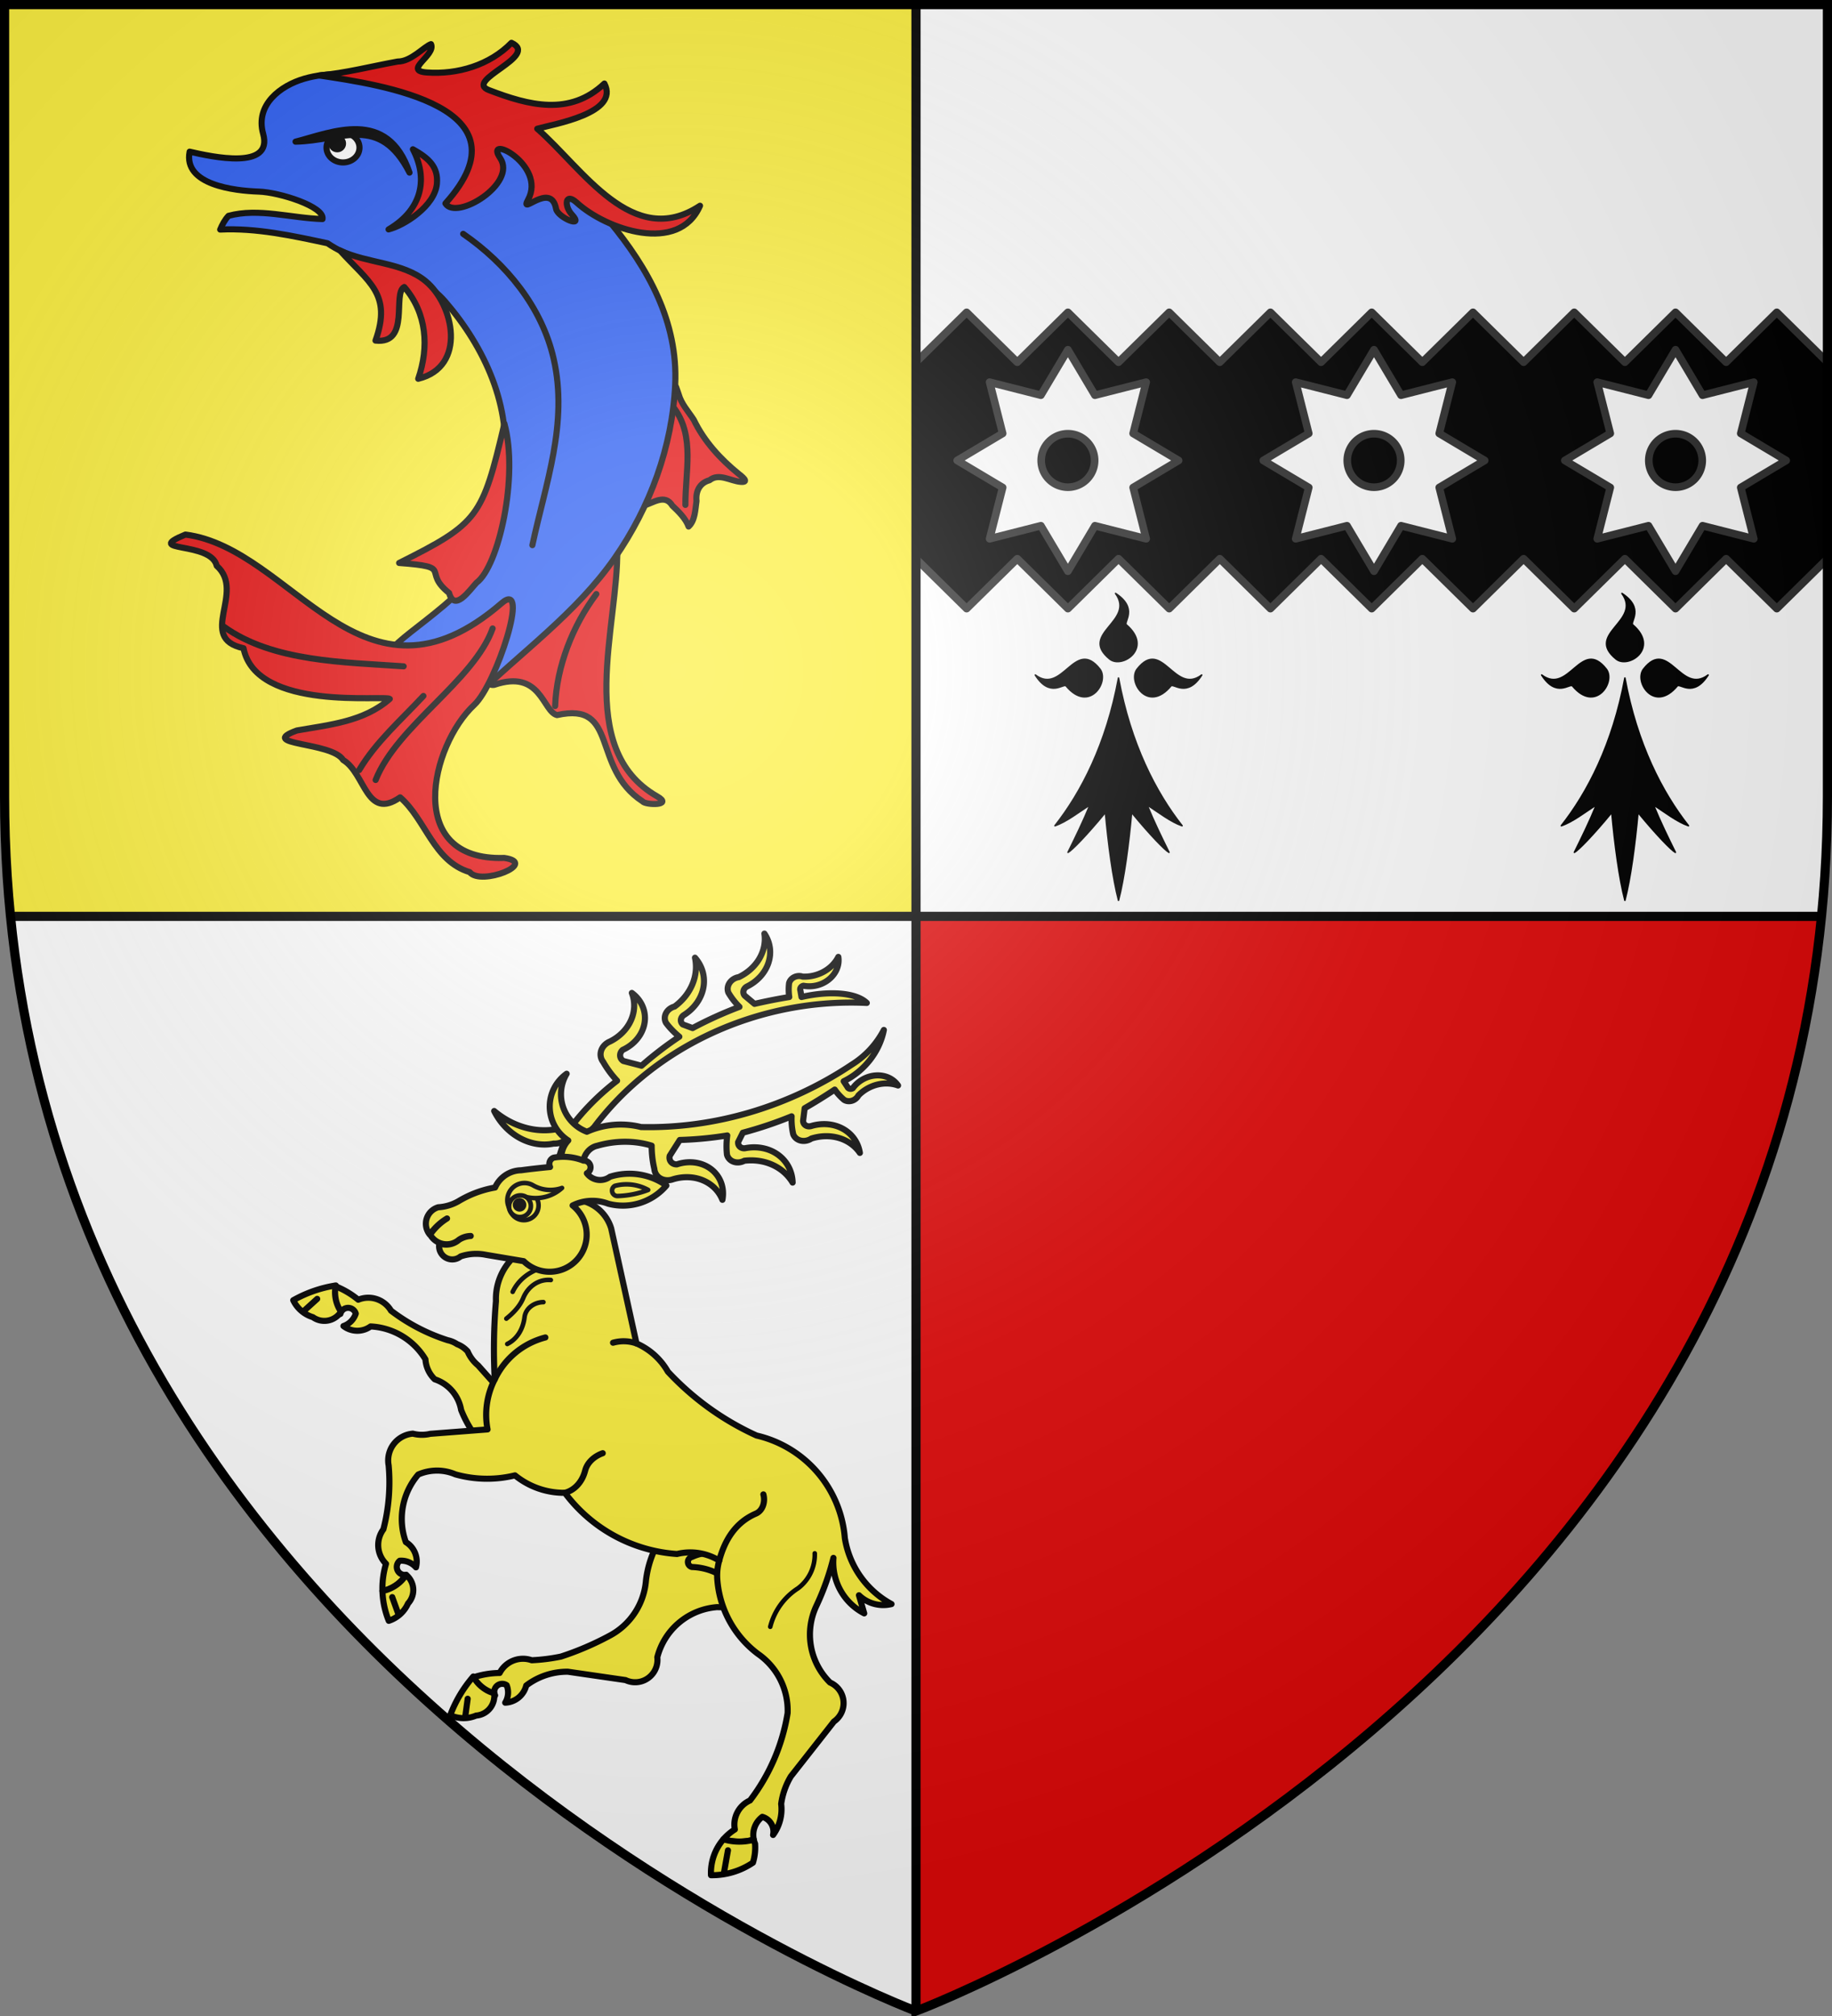 <svg xmlns="http://www.w3.org/2000/svg" xmlns:xlink="http://www.w3.org/1999/xlink" width="600" height="660"><rect width="100%" height="100%" fill="#808080" stroke="none"/><radialGradient id="d" cx="221.445" cy="226.331" r="300" gradientTransform="matrix(1.353 0 0 1.349 -77.63 -85.747)" gradientUnits="userSpaceOnUse"><stop offset="0" stop-color="#fff" stop-opacity=".314"/><stop offset=".19" stop-color="#fff" stop-opacity=".251"/><stop offset=".6" stop-color="#6b6b6b" stop-opacity=".125"/><stop offset="1" stop-opacity=".125"/></radialGradient><path fill="#e20909" fill-rule="evenodd" d="M300 300v358.5-.104S570.894 556.401 596.553 300z"/><path fill="#fcef3c" d="M300 1.5V300H3.438A395 395 0 0 1 1.5 260.746V1.5z"/><path fill="#fff" fill-rule="evenodd" d="M3.438 300C29.008 556.446 300 658.5 300 658.5V300zM300 1.5V300h296.563a395 395 0 0 0 1.937-39.254V1.5z"/><path stroke="#313131" stroke-linecap="round" stroke-linejoin="round" stroke-width="2.5" d="m598.5 182.918-16.578 16.332-16.594-16.332-16.578 16.332-16.578-16.332-16.594 16.332L499 182.918l-16.578 16.332-16.594-16.332-16.578 16.332-16.578-16.332-16.594 16.332-16.578-16.332-16.578 16.332-16.594-16.332-16.578 16.332-16.578-16.332-16.594 16.332L300 182.918v-64.336l16.578-16.332 16.594 16.332 16.578-16.332 16.578 16.332 16.594-16.332 16.578 16.332 16.578-16.332 16.594 16.332 16.578-16.332 16.578 16.332 16.594-16.332L499 118.582l16.578-16.332 16.594 16.332 16.578-16.332 16.578 16.332 16.594-16.332 16.578 16.332z"/><g stroke="#000" stroke-linecap="round" stroke-linejoin="round"><g stroke-width="2"><path fill="#e20909" d="M227.237 137.463c-1.75-2.745-4.063-5.145-4.964-8.373-.599-1.529-1.239-4.457-1.235-1.23-.954 9.683-3.93 19.236-6.953 28.517-1.047 3.214-2.21 6.244-3.28 9.174 3.194-.934 6.978-3.971 9.4.004 2.148 1.998 4.445 4.343 5.315 6.824 2.158-1.965 2.18-5.568 2.595-8.363-.335-3.148 1.056-5.953 4.261-6.786 3.07-2.5 6.846.276 10.259.528 3.142.232.02-2.03-.73-2.637-5.988-4.853-11.302-10.675-14.668-17.658zm-12.02 123.25c-27.334-15.597-12.586-56.02-13.066-81.036-3.654 5.739-8.717 10.326-13.193 15.418-1.983 2.256-35.3 30.416-27.084 29.107 15.345-5.213 15.832 8.728 20.557 9.907 20.417-4.537 11.035 17.168 28.029 28.256.898 1.226 10.262 1.49 4.758-1.651"/><path fill="#2b5df2" d="M72.11 75.155c11.886-.564 23.603 2.02 35.154 4.482 11.965 8.193 28.45 7.385 38.55 19.1 12.919 14.983 21.905 34.453 19.153 54.407-1.444 10.472-4.405 20.684-7.425 30.75-3.544 11.814-34.47 28.82-28.52 29.86 25.276-2.363 50.065-25.385 26.045 11.302-2.45 4.26-5.988 10.225-.214 3.798 15.683-15.162 33.978-28.203 46.482-46.186 11.544-16.605 18.84-36.347 19.796-56.734.968-20.629-8.93-38.18-21.477-53.372-18.364-22.235-69.192-55.758-99.981-46.805-7.804 2.269-16.15 8.507-13.494 18.043 3.335 11.977-16.68 7.547-24.07 5.858-2.144 10.88 14.671 12.798 22.645 13.068 6.809.23 21.642 4.938 20.87 8.987-10.161-.268-20.98-3.722-30.779-1.053-1.215 1.293-2.06 2.88-2.735 4.495"/><path fill="#e20909" d="M165.148 280.872c-32.96 1.084-24.084-36.89-9.819-50.124 7.189-6.668 18.557-41.583 8.923-33.253-45.759 39.567-68.242-17.972-103.519-22.49-14.377 5.92 8.392 2.086 10.247 10.237 9.663 8.576-6.688 23.65 8.777 26.97 4.095 20.87 46.588 15.248 47.9 16.594-8.49 7.47-19.818 8.47-30.434 10.343-13.327 4.86 11.5 3.659 15.163 9.664 7.306 4.372 7.572 19.985 18.665 12.224 8.415 7.311 10.924 20.932 22.767 24.471 3.652 4.668 22.716-2.97 11.33-4.636"/><path fill="#e20909" d="M147.092 194.142c1.747 6.374 6.758-.996 8.96-3.359 7.342-5.361 13.856-35.123 9.149-52.089-7.225 30.652-8.431 32.566-34.482 45.613 18.328 1.345 7.226 2.537 16.373 9.835m-7.658-102.07c-7.623-6.305-19.027-5.758-28.121-10.097 9.383 10.417 17.145 14.214 11.664 29.528 11.554 1.286 5.426-15.56 9.427-17.544 7.415 8.625 8.157 19.663 4.567 30.05 15.989-3.894 11.72-24.28 2.463-31.937m-9.17-71.927c4.402.03 8.548-4.858 10.897-5.695 1.698 3.683-9.376 8.697-1.343 9.279 10.053.728 20.605-2.43 27.692-9.716 9.43 4.352-15.709 12.278-7.425 15.465 13.094 5.039 26.517 8.59 37.86-2.124 5.114 9.71-16.555 13.262-21.988 14.797 14.938 13 31.196 39.81 53.313 25.204-6.947 15.982-30.707 7.83-40.377-1.013-3.851-3.523-4.187 1.073-1.634 3.844 4.472 4.854-4.61 1.092-5.139-1.83-1.653-9.142-12.206 2.64-9.163-2.992 6.171-11.421-14.751-21.94-9.144-13.616 5.632 8.36-14.368 20.642-17.933 14.859 28.477-31.675-20.88-38.843-41.332-41.9 8.658-.776 17.177-3.016 25.717-4.562"/><path fill="none" d="M151.69 76.566c14.078 9.709 25.786 23.916 29.65 40.938 4.797 21.13-2.661 40.789-6.982 60.976m46.545-44.705c6.718 9.232 3.483 20.812 3.575 31.524M73.385 205.204c15.975 11.506 39.6 11.57 58.82 12.94m-14.575 33.965c5.533-9.268 13.771-16.432 21.046-24.263m-15.65 27.504c7.05-17.774 32.176-32.441 38.317-49.607m20.474 25.402c.465-12.89 5.712-26.3 13.492-36.666"/><path fill="#e20909" fill-rule="evenodd" d="M135.23 48.869c4.868 9.29 3.38 19.53-7.97 26.236 5.12-1.274 15.163-7.634 15.83-14.944.51-5.573-2.724-8.411-7.86-11.292"/></g><g stroke-width="1.912" transform="matrix(1.047 0 0 1.046 -210.73 -191.05)"><ellipse cx="308.567" cy="228.853" fill="#fff" rx="5.157" ry="4.639"/><circle cx="306.762" cy="227.568" r="1.804"/><path d="M293.72 226.99c11.406-2.941 28.796-10.682 35.65 9.687-9.382-18.326-20.979-9.995-35.65-9.687"/></g></g><path id="a" fill="#fff" stroke="#313131" stroke-linecap="round" stroke-linejoin="round" stroke-width="2.5" d="m349.75 114.5-8.854 14.877-16.779-4.26 4.26 16.78-14.877 8.853 14.877 8.854-4.26 16.779 16.78-4.26L349.75 187l8.854-14.877 16.779 4.26-4.26-16.78L386 150.75l-14.877-8.854 4.26-16.779-16.78 4.26zm0 27.5a8.75 8.75 0 1 1 0 17.5 8.75 8.75 0 0 1 0-17.5"/><use xlink:href="#a" width="100%" height="100%" transform="translate(100.25)"/><use xlink:href="#a" width="100%" height="100%" transform="translate(199)"/><path id="c" stroke="#000" stroke-linecap="round" stroke-linejoin="round" stroke-width=".5" d="M349.182 224.564c-.863-1.037-5.266 4.043-10.104-3.577 9.002 6.75 12.917-12.364 21.127-1.96 3.241 4.109-3.517 14.558-11.023 5.537m19.703-20.016c-1.017-.872 3.98-5.35-3.521-10.264 6.644 9.145-12.171 13.122-1.93 21.462 4.045 3.293 14.336-3.569 5.45-11.198m14.59 20.016c.862-1.037 5.266 4.043 10.103-3.577-9.001 6.75-12.917-12.364-21.126-1.96-3.242 4.109 3.516 14.558 11.022 5.537m-17.147-2.597c-3.98 21.617-12.247 37.48-20.82 48.366 3.674-1.244 7.654-4.354 11.482-6.843-2.297 5.6-4.746 10.576-7.196 15.553 1.225-.623 6.124-5.6 12.248-13.064.918 10.264 2.449 21.773 4.286 28.771 1.837-6.998 3.368-18.507 4.287-28.771 6.123 7.465 11.022 12.441 12.247 13.064-2.45-4.977-4.899-9.954-7.195-15.553 3.827 2.489 7.807 5.6 11.481 6.843-8.573-10.886-16.84-26.75-20.82-48.366"/><use xlink:href="#c" width="100%" height="100%" transform="translate(165.844)"/><g stroke="#000"><g style="fill:#fcef3c;stroke-width:.904;color-interpolation-filters:sRGB;fill-rule:evenodd;stroke-linecap:round;stroke-linejoin:round"><path stroke-width="1.808" d="M172.82 531.687a55.598 55.449 74.33 0 1-8.64 1.088 7.815 7.794 74.33 0 0-9.497 3.765 25.4 25.331 74.33 0 0-7.979 1.373 7.927 5.593 39.965 0 0 6.635 5.258 2.364 2.357 74.33 0 1 3.426-3.01 5.806 5.79 74.33 0 1-.434 5.172 6.718 6.7 74.33 0 0 6.222-5.08 20.142 20.088 74.33 0 1 12.32-4.084l17.061 2.477a6.652 6.622 60.042 0 0 9.398-6.756 19.965 19.873 60.036 0 1 17.729-14.844 16.085 16.011 60.037 1 0-8.41-29.109 30.321 30.182 60.032 0 0-12.677 21.232 20.45 20.357 60.034 0 1-10.707 16.318 87.94 87.604 53.354 0 1-14.447 6.2M135.49 449.616a11.585 11.554 74.329 0 1 7.796 9.058 34.738 34.645 74.329 0 0 16.458 18.133 7.304 7.284 74.329 0 0 3.983-13.99l-15.436-17.34a10.751 10.722 74.329 0 1-3.08-4.127 7.966 7.944 74.329 0 0-3.108-2.137 7.966 7.944 74.329 0 0-2.745-1.161 55.598 55.449 74.329 0 1-16.815-8.76 7.815 7.794 74.329 0 0-9.69-3.236 25.4 25.331 74.329 0 0-7.003-4.093 7.933 5.588 79.707 0 0 1.717 8.3 2.364 2.357 74.329 0 1 4.553-.097 5.806 5.79 74.329 0 1-3.644 3.68 6.718 6.7 74.329 0 0 8.03.118 20.142 20.088 74.329 0 1 16.225 9.736 8.979 8.955 74.329 0 0 2.758 5.916" transform="matrix(1.107 0 0 1.106 -7.598 -45.713)"/><path stroke-width="1.808" d="M221.423 508.458a18.137 18.088 74.33 0 0-9.846-3.284 1.524 1.52 74.33 0 1-.003-2.975 14.654 14.615 74.33 0 1 11.252-.362 3.39 3.38 74.33 0 1-1.403 6.62" transform="matrix(1.107 0 0 1.106 -7.598 -45.713)"/><path stroke-width="1.808" d="M224.88 524.592a30.254 30.25 61.08 0 0 6.248 6.31 20.405 20.402 61.155 0 1 8.76 17.468 57.73 57.721 61.566 0 1-11.124 25.902 7.83 7.83 61.086 0 0-4.496 8.59 15.193 15.19 61.43 0 0-3.373 2.9 12.017 8.846 1.314 0 0 8.98.114 6.68 6.68 60.553 0 1 2.525-6.752 4.56 4.56 61.304 0 1 3.181 5.365 12.86 12.858 61.117 0 0 2.397-9.189 21.544 21.541 61.207 0 1 2.865-8.147l12.745-16.235a6.638 6.637 61.396 0 0-1.15-11.547 19.92 19.918 61.217 0 1-3.982-22.826 76.908 76.702 74.33 0 0 4.985-14.067 16.927 16.881 74.33 0 0 9.106 16.42l-1.555-5.362a10.35 10.322 74.33 0 0 9.63 2.607 26.995 26.922 74.33 0 1-13.81-19.524 33.884 33.793 74.33 0 0-26.125-30.366 82.517 82.295 74.33 0 1-26.23-18.905 19.823 19.77 74.33 0 0-9.292-8.357l-7.484-34.062a12.068 12.036 74.33 0 0-23.542 3.83 17.997 17.949 74.33 0 1-5.319 4.726 17.041 16.995 74.33 0 0-5.225 12.952 170.51 170.053 74.33 0 0-.367 23.203 23.055 22.993 74.33 0 0-2.121 14.806l-16.953 1.305a10.751 10.722 74.33 0 1-5.145-.05 7.966 7.944 74.33 0 0-7.164 9.4 55.598 55.449 74.33 0 1-1.552 18.915 7.815 7.794 74.33 0 0 .773 10.207 25.4 25.331 74.33 0 0-1.054 8.047 5.602 7.914 56.918 0 0 6.972-4.778 2.364 2.357 74.33 0 1-1.851-4.175 5.806 5.79 74.33 0 1 4.798 1.957 6.718 6.7 74.33 0 0-2.995-7.472 20.142 20.088 74.33 0 1 3.671-20.005 13.894 13.857 74.33 0 1 10.99-.045 34.738 34.645 74.33 0 0 17.625.298 23.055 22.993 74.33 0 0 14.76 5.161 45.215 45.093 74.33 0 0 33.181 18.11 16.464 16.42 74.33 0 1 12.488 1.953 16.049 16.047 61.236 0 0-.538 5.976 30.254 30.25 61.08 0 0 5.767 15.342" transform="matrix(1.107 0 0 1.106 -7.598 -45.713)"/><path stroke-width="1.356" d="M247.909 501.132a12.43 12.43 0 0 1-4.931 10.332 19.1 19.1 0 0 0-8.231 11.4m-61.424-113.06c-.845 3.142-3.09 5.859-6.194 6.818-3.724 1.152-6.922 3.574-8.588 7.104m11.286-3.5c-3.62-.337-6.772 1.945-8.157 5.313-1.013 2.463-2.933 4.443-5.003 6.114m10.972-4.884c-2.678 0-5.268 1.809-5.59 4.473-.404 3.355-2.088 6.41-5.107 7.91" transform="matrix(1.107 0 0 1.106 -7.598 -45.713)"/><path stroke-width="1.808" d="M219.651 503.274c1.71-6.377 5.01-11.392 10.836-13.901 2.075-.894 2.827-3.509 2.227-5.694m-37.549-44.688a11.5 11.5 0 0 0-6.93-.205m-35.007 10.854c2.942-6.188 8.365-10.68 14.983-12.413m5.771 45.984c3.102-.83 5.195-3.44 5.997-6.556.64-2.488 2.787-4.308 5.204-5.166M179.138 383.095a5.427 4.77 29.993 0 1-6.909.972 36.831 41.856 73.801 0 1 1.796-5.121 7.525 6.602 76.42 0 1-3.343.891 16.816 14.751 62.694 0 1-17.612-9.64 23.509 20.623 55.871 0 0 23.577 3.628 65.926 74.948 84.45 0 1 12.78-12.594 33.514 29.47 1.843 0 1-4.11-5.563 4.006 4.553 78.816 0 1 1.99-6.037 11.572 13.156 78.896 0 0 6.488-14.387 10.048 11.423 78.876 0 1-2.694 16.854 2.152 2.445 78.816 0 0 .187 3.295l5.376 1.4a88.903 101.03 78.776 0 1 11.183-8.593 24.21 27.514 78.786 0 1-3.942-4.096 3.37 3.83 78.816 0 1 2.532-4.826 14.499 16.478 78.806 0 0 6.038-14.465 11.666 13.26 78.816 0 1-3.274 16.98 1.81 2.057 78.816 0 0-.332 2.775l2.907 1.08a93.37 106.116 78.796 0 1 13.858-6.282 21.508 24.443 78.786 0 1-3.278-4.218 3.37 3.83 78.816 0 1 3.08-4.585 12.12 13.775 78.816 0 0 7.582-12.88 10.986 12.487 78.816 0 1-5.145 15.65 1.81 2.057 78.816 0 0-.659 2.744l2.878 2.406a125.256 142.377 78.836 0 1 10.277-2.027 17.364 19.734 78.796 0 1-.053-4.101 2.558 2.908 78.816 0 1 4.003-1.94 9.273 10.54 78.816 0 0 10.573-5.836 7.318 8.317 78.816 0 1-10.309 8.541 1.025 1.165 78.816 0 0-.92 1.386l.326 1.942a8.954 20.54 75.033 0 1 19.318 1.758 76.7 87.172 77.098 0 0-80.694 36.786 10.557 10.54 60.683 0 0-3.475 8.103" transform="matrix(1.107 0 0 1.106 -7.598 -45.713)"/><path stroke-width="1.808" d="M172.952 384.705a4.47 5.074 53.802 0 0 6.53.182 4.426 5.034 27.134 0 1 4.059-4.399 25.491 28.966 52.619 0 1 16.122-.033 29.48 33.503 45.293 0 0 .79 6.87 4.006 4.552 58.37 0 0 5.575 3.058 11.574 13.153 58.29 0 1 14.563 6.1 10.05 11.421 58.31 0 0-13.472-10.49 2.152 2.445 58.37 0 1-2.112-2.537l2.972-4.687a88.916 101.015 58.411 0 0 14.047-1.338 24.214 27.51 58.4 0 0-.088 5.682 3.37 3.83 58.37 0 0 5.146 1.804 14.5 16.476 58.38 0 1 14.283 6.465 11.668 13.257 58.37 0 0-13.979-10.188 1.81 2.057 58.37 0 1-2.14-1.803l1.388-2.771a93.384 106.1 58.39 0 0 14.428-4.851 21.511 24.44 58.4 0 0 .48 5.318 3.37 3.83 58.37 0 0 5.381 1.255 12.121 13.773 58.37 0 1 14.337 4.252 10.988 12.485 58.37 0 0-14.444-7.938 1.81 2.057 58.37 0 1-2.354-1.56l.462-3.72a125.275 142.355 58.35 0 0 8.9-5.522 17.367 19.731 58.39 0 0 2.76 3.036 2.559 2.907 58.37 0 0 4.251-1.31 9.274 10.538 58.37 0 1 11.716-2.938 7.319 8.316 58.37 0 0-13.368.78 1.025 1.165 58.37 0 1-1.619-.387l-1.088-1.643a17.467 19.852 47.7 0 0 11.88-15.187 34.206 30.013 45.287 0 1-9.512 10.275 85.979 97.693 62.078 0 1-62.318 18.468 24.724 24.684 60.683 0 0-16.033 1.388 11.858 11.84 60.683 0 1-5.985-17.17 11.93 11.91 60.683 0 0 .472 19.75 7.538 7.525 60.683 0 0-2.03 5.789" transform="matrix(1.107 0 0 1.106 -7.598 -45.713)"/><path stroke-width="1.808" d="M176.275 398.158a13.206 13.17 74.33 0 1 10.523-.526 16.987 16.942 74.33 0 0 17.227-5.38 18.965 18.914 74.33 0 0-16.697-2.592 4.9 4.887 74.33 0 1-6.843-1.03 1.976 1.97 74.33 0 0-1.004-3.743 16.22 16.177 74.33 0 0-8.808-.883 1.977 1.972 74.33 0 0-1.068 2.764 234.669 234.038 74.33 0 0-8.596.97 8.634 8.61 74.33 0 0-7.675 5.108 31.42 31.336 74.33 0 0-10.82 4.05 13.705 13.668 74.33 0 1-5.993 1.794 5.077 5.063 74.33 0 0-2.49 8.112 16.168 16.124 74.33 0 1 5.091-4.802 16.828 16.782 74.33 0 0-5.003 4.779 5.62 5.605 74.33 0 0 8.507 1.544 6.31 6.292 74.33 0 1 3.503-1.134 7.485 7.465 74.33 0 0-3.46 1.122 5.798 5.783 74.33 0 1-5.806 1.075 3.9 3.89 74.33 0 0 6.271 3.856 14.367 14.329 74.33 0 1 7.492-.477l11.168 1.88a11.007 10.977 74.33 1 0 14.48-16.487" transform="matrix(1.107 0 0 1.106 -7.598 -45.713)"/><path stroke-width="1.356" d="M157.656 399.27a4.357 4.345 74.33 0 1 8.394-2.25 4.357 4.345 74.33 1 1-8.394 2.25" transform="matrix(1.107 0 0 1.106 -7.598 -45.713)"/><path stroke-width="1.356" d="M157.506 399.107a3.266 3.258 74.33 0 1 6.293-1.686 3.266 3.258 74.33 1 1-6.293 1.686" transform="matrix(1.107 0 0 1.106 -7.598 -45.713)"/><path fill="#000" stroke-width="1.356" d="M159.295 398.312a1.326 1.322 74.33 1 1 2.554-.685 1.326 1.322 74.33 1 1-2.554.685" transform="matrix(1.107 0 0 1.106 -7.598 -45.713)"/><path stroke-width="1.356" d="M173.14 392.973a11.741 11.71 74.33 0 1-10.523 2.689 3.422 3.413 74.33 0 0-5.179 3.084 5.091 5.078 74.33 0 1 7.228-6.5 10.359 10.33 74.33 0 0 8.473.727M198.628 393.554a13.35 13.314 74.33 0 0-9.857-1.2 1.606 1.601 74.33 0 0 .924 3.005 27.624 27.55 74.33 0 0 8.933-1.805" transform="matrix(1.107 0 0 1.106 -7.598 -45.713)"/><path stroke-width="1.808" d="M220.895 585.762a15.193 15.19 61.43 0 0-3.68 10.641 21.655 21.652 61.2 0 0 12.407-3.71 15.316 15.314 61.267 0 0 .636-5.611 6.7 6.7 60.553 0 1-.381-1.202 12.017 8.846 1.314 0 1-8.982-.118m-93.908-78.268a5.602 7.914 56.918 0 1-6.975 4.776 25.4 25.331 74.33 0 0 1.873 8.835 9.506 9.48 74.33 0 0 5.691-5.133 5.839 5.823 74.33 0 0-.564-8.483zm-19.24-77.929a7.383 5.2 80.114 0 1-1.539-7.73 37.568 37.467 74.329 0 0-12.586 4.374 9.506 9.48 74.329 0 0 5.81 5.013 5.839 5.823 74.329 0 0 8.323-1.627zm45.284 112.955a7.377 5.205 40.374 0 1-6.135-4.936 37.568 37.467 74.329 0 0-6.826 11.463 9.506 9.48 74.329 0 0 7.662.101 5.839 5.823 74.329 0 0 5.324-6.61zM221.07 595.565l1.164-6.53zm-96.228-76.124-1.934-5.352zM96.5 429.623l4.204-3.818zm47.962 120.188.768-5.637z" transform="matrix(1.107 0 0 1.106 -7.598 -45.713)"/></g><path fill="none" stroke-width="3" d="M300 1.5v657M3.438 300h593.125"/></g><path fill="url(#d)" fill-rule="evenodd" d="M300 658.5s298.5-112.32 298.5-397.772V1.5H1.5v259.228C1.5 546.18 300 658.5 300 658.5"/><path fill="none" stroke="#000" stroke-width="3" d="M300 658.397S1.5 546.095 1.5 260.688V1.5h597v259.188c0 285.407-298.5 397.71-298.5 397.71z"/></svg>